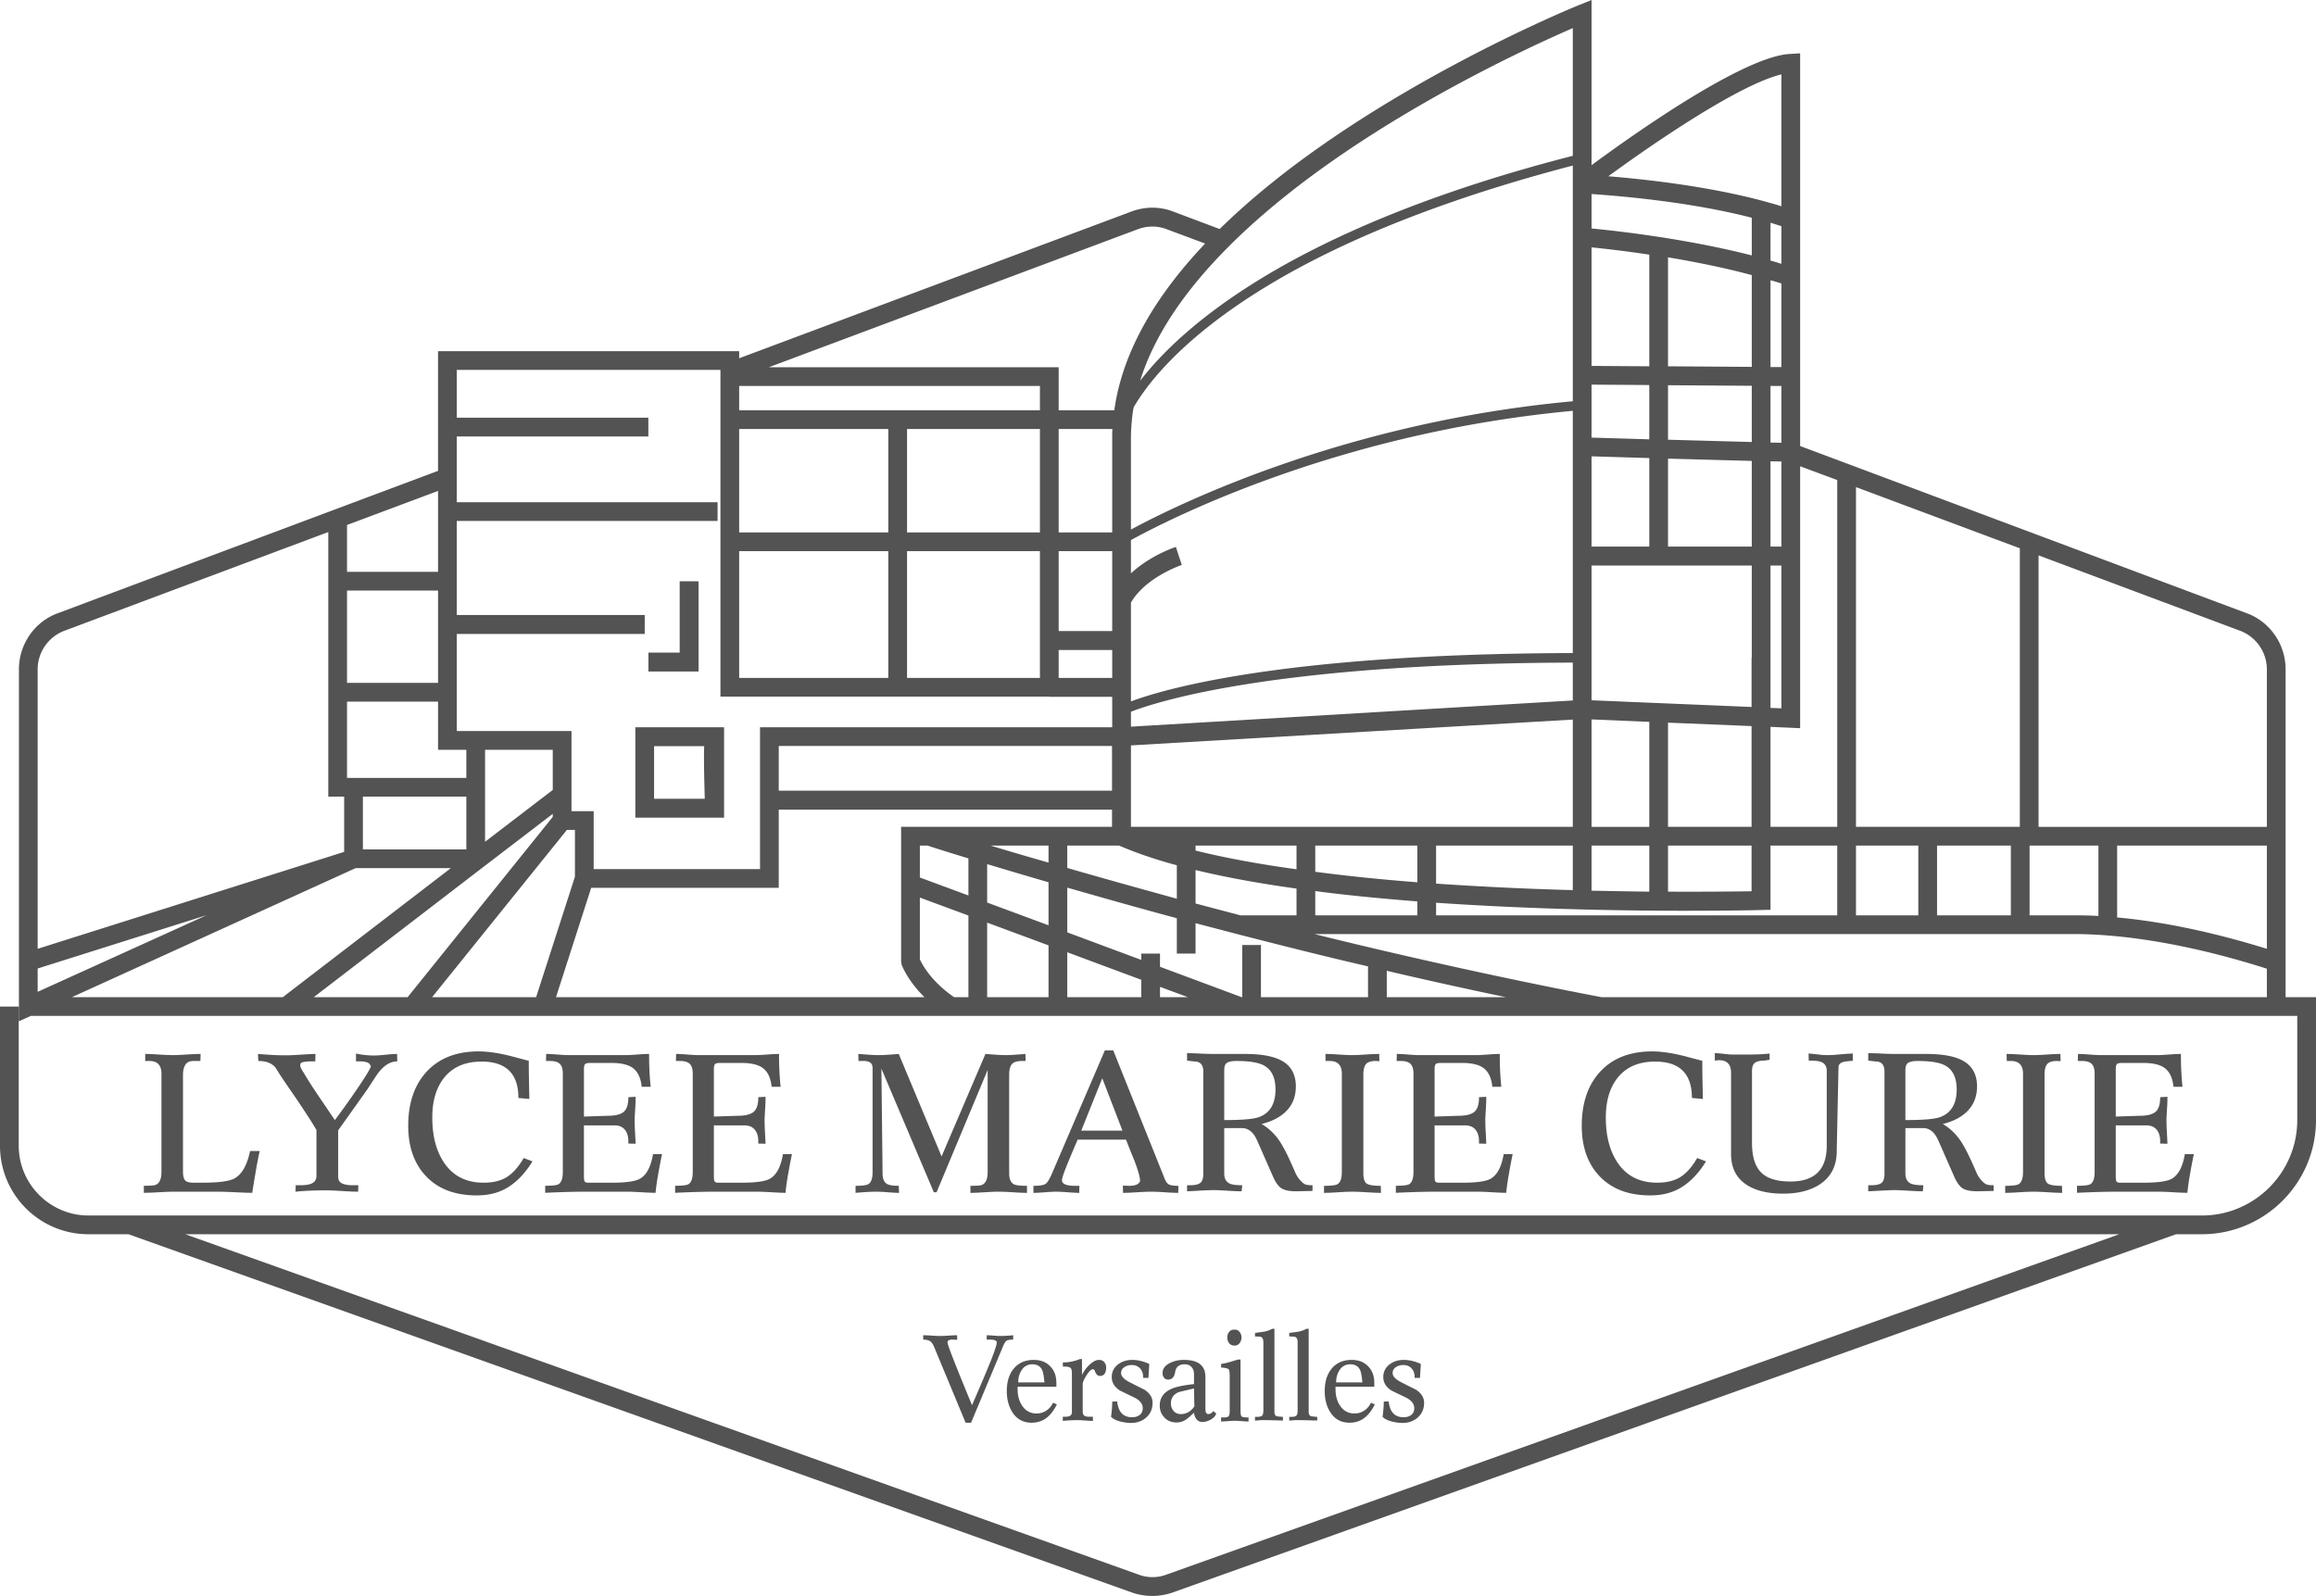 <svg xmlns="http://www.w3.org/2000/svg" width="600" height="413.506" viewBox="0 0 600 413.506"><path d="M592.124 258.367v-84.95c0-6.489-4.061-12.383-10.154-14.563l-115.612-43.292V13.82l-2.526.149c-12.136.544-40.964 21.051-51.515 28.828V0L409 1.338c-.595.247-57.905 23.478-93.024 58.003l-11.987-4.507c-3.567-1.387-7.43-1.338-10.947 0L191.497 92.826v-1.833H113.48v31.008l-98.423 36.853c-6.092 2.18-10.154 8.074-10.154 14.563v91.191l3.07-1.386h587.172v26.995c0 13.622-11.096 24.718-24.717 24.718H22.934c-9.956 0-18.08-8.124-18.08-18.08v-36.06H0v36.06c0 12.68 10.253 22.934 22.934 22.934h10.352l259.953 92.826c1.684.594 3.517.891 5.3.891s3.517-.297 5.25-.891l259.953-92.826h6.687c16.296 0 29.571-13.275 29.571-29.572v-31.85h-7.876zm-66.325-39.28h17.832v18.228a111.58 111.58 0 0 0-5.894-.148h-11.938v-18.08zm-44.977-92.876l42.45 15.851v72.17h-42.45v-88.02zm40.123 92.876v18.08h-19.12v-18.08h19.12zm-40.123 0h16.148v18.08h-16.148v-18.08zm-14.464-30.414v-67.86l9.61 3.566v89.854h-17.287v-25.906l7.677.346zm-4.854-115.215v21.647h-2.823V72.616c.99.248 1.932.545 2.823.842zm-2.823-5.944v-9.807l2.823.891v9.758c-.94-.297-1.882-.594-2.823-.842zm2.823 32.494v14.712l-2.823-.05v-14.662h2.823zm0 19.566v22.042h-2.823v-22.091l2.823.05zm0 26.946v37.002l-2.823-.1V146.52h2.823zm0-127.251v34.178c-1.486-.496-3.021-.892-4.606-1.338-14.712-3.963-31.207-5.696-40.222-6.44 12.384-9.064 34.03-23.775 44.828-26.4zm-49.187 31.008c6.638.445 25.213 1.931 41.51 6.142v9.758c-17.238-4.409-35.367-6.39-41.51-6.984v-8.916zm19.814 63.65V99.81l21.696.149v14.563l-21.696-.595zm21.696 5.498v22.191H432.13v-22.785l21.696.594zM432.13 94.906V66.672c6.736 1.14 14.364 2.625 21.696 4.607v23.776l-21.696-.149zm-19.814-30.81c3.022.298 8.372.892 14.96 1.883v28.927l-14.96-.099v-30.71zm0 35.566l14.96.099v14.067l-14.96-.446v-13.72zm0 18.575l14.96.446v22.933h-14.96v-23.38zm0 28.283h41.51v23.925h-.05v12.73l-41.46-1.733V146.52zm19.814 67.713v-26.996l21.646.891v26.105h-21.646zm21.646 4.854v11.839c-3.665.05-11.393.148-21.646.099v-11.938h21.646zm-41.46-32.692l14.96.644v27.194h-14.96v-27.838zm0 32.692h14.96v11.938c-4.607-.05-9.66-.15-14.96-.248v-11.69zm23.975 16.891c11.343 0 18.822-.149 20.011-.198l2.378-.05v-16.643h17.287v18.08H372.047v-3.27c24.47 1.685 48.196 2.081 64.245 2.081zm-95.55-10.105v-6.786h26.45v9.51c-8.916-.693-17.881-1.585-26.45-2.724zm26.45 7.678v3.616h-26.45v-6.291c8.618 1.14 17.584 1.981 26.45 2.675zm-74.201-19.318V193.13l114.472-6.687v27.789H292.991zm16.742 6.142v-1.288h26.154v6.142c-9.362-1.288-18.228-2.873-26.154-4.854zm26.154 9.857v6.935h-14.513l-11.64-3.071v-8.669c7.974 1.932 16.84 3.517 26.153 4.805zm-45.967-11.145c4.359 1.882 9.411 3.616 14.96 5.102v8.668c-8.966-2.476-18.13-5.003-28.384-7.974v-5.796h13.424zm-1.833-14.216H201.75v-11.59h86.337v11.59zm.05-62.066v20.705h-13.87v-20.705h13.87zm-13.87-4.854v-26.798h13.92c-.05.743-.05 1.486-.05 2.23v24.568h-13.87zm13.87 30.463v7.232h-13.87v-7.232h13.87zm16.495-26.699c-.347.1-6.589 2.18-11.641 6.836v-8.619c10.848-5.944 54.487-27.937 114.472-33.484v62.759c-74.3.198-105.358 9.114-114.472 12.532v-25.61c3.864-6.637 13.077-9.708 13.176-9.757l-1.535-4.657zm-11.641-4.507v-23.826c0-1.486.1-2.972.248-4.557.099-1.09.247-2.18.446-3.269C297.4 99.116 308 85.05 335.342 70.041c19.368-10.6 43.689-19.715 72.121-27.145v61.075c-58.598 5.35-101.791 26.401-114.472 33.237zm114.472 34.475v9.808l-114.472 6.786v-3.864c7.43-2.872 38.14-12.531 114.472-12.73zm0 47.404v11.541a858.203 858.203 0 0 1-35.416-1.684v-9.857h35.416zm-89.16-155.189c29.522-29.62 76.281-51.02 89.16-56.617V40.37c-28.977 7.43-53.595 16.693-73.31 27.491-21.448 11.79-32.89 23.132-38.785 30.81 3.567-11.442 11.245-23.083 22.935-34.773zm-23.529-4.507c2.378-.892 5.053-.941 7.48 0l9.956 3.715c-13.622 14.365-21.547 28.828-23.528 43.193h-14.415V95.154h-75.093l95.6-35.763zm-103.277 40.617h77.916v6.291h-77.916v-6.29zm43.49 37.943v-26.798h34.426v26.798h-34.426zm34.426 4.854v32.841h-34.426v-32.84h34.426zm-77.916-31.652h38.636v26.798h-38.636v-26.798zm0 31.652h38.636v32.841h-38.636v-32.84zm-73.162 21.448h48.692v-4.904h-48.692v-24.37H185.9v-4.854h-67.564v-17.04h49.633v-4.854h-49.633V95.847h68.308V180.5h85.197v.05h16.297v7.876h-91.241v36.754h-43.094V210.17h-5.746v-20.755h-29.72v-25.163zm24.866 30.018v10.402l-17.534 13.423v-23.825H143.2zm-53.298-58.252l23.578-8.817v20.953H89.903v-12.136zm0 16.99h23.578v23.925H89.903v-23.925zm0 28.78h23.578v12.482h7.331v7.281H89.903v-19.764zm30.91 24.617v13.672H94.014v-13.672h26.797zM9.757 173.417c0-4.458 2.823-8.47 6.984-10.006l68.307-25.559v68.554h4.111v14.316L9.758 245.835v-72.418zm0 77.52l43.788-13.82L9.758 256.98v-6.043zm8.866 7.43l73.508-33.435H116.8l-43.54 33.435H18.624zm62.66 0l43.54-33.435.843-.644 17.534-13.423v.792l-37.596 46.71h-24.32zm30.662 0l34.92-43.342h2.081v12.136l-10.055 31.206h-26.946zm32.097 0l9.115-28.333h48.592v-20.26h86.337v4.459h-54.636v34.822l.1.792c.099.248 1.436 4.062 5.944 8.52h-95.452zm106.844 0h-3.715c-6.043-4.16-8.321-8.619-8.866-9.808V232.56l12.581 4.656v21.151zm0-26.352l-12.581-4.656v-8.272h1.981c1.04.347 4.706 1.535 10.6 3.319v9.61zm20.755 26.352h-15.9v-19.318l15.9 5.895v13.423zm0-18.624l-15.9-5.895v-9.956c4.458 1.337 9.758 2.922 15.9 4.706v11.145zm0-16.248a810.56 810.56 0 0 1-15.009-4.408h15.009v4.408zm24.024 34.872h-19.17v-11.64l19.17 7.133v4.507zm4.854 0v-2.675l7.232 2.675h-7.232zm53.893 0h-27.74v-13.523h-4.853v13.523h-.15l-21.15-7.876v-3.417h-4.854v1.634l-19.17-7.133v-11.59c10.204 2.922 19.318 5.498 28.383 7.925v9.164h4.854v-7.876l10.6 2.773a2158.848 2158.848 0 0 0 17.387 4.409 1211.028 1211.028 0 0 0 16.693 4.012v7.975zm4.854 0v-6.836a1289.364 1289.364 0 0 0 30.86 6.836h-30.86zm228.003 0H414.893c-18.674-3.566-38.042-7.727-57.508-12.284-5.746-1.338-11.393-2.724-16.842-4.062h197.194c2.922 0 5.597.149 8.123.347 15.355 1.189 30.71 5.2 41.41 8.619v7.38zm0-12.532c-10.353-3.22-24.47-6.835-38.785-8.123v-18.625h38.785v26.748zm0-31.602h-59.143v-70.338l52.159 19.516c4.16 1.536 6.984 5.548 6.984 10.006v40.816zM302.105 408.008a10.245 10.245 0 0 1-7.182-.05l-246.925-88.17H549.03l-246.925 88.22zM180.978 150.607h-4.896v18.483h-8.097v4.896h12.993v-23.379zm6.606 37.819H164.6v23.43h22.984v-23.43zm-18.13 18.525V193.33h12.978c-.099 2.477-.05 6.588.149 13.622h-13.127zM40.056 307.081c-.406.096-1.335.15-2.789.15v1.823c.878 0 2.18-.048 3.904-.145s3.009-.145 3.853-.145H56.38c1.013 0 2.517.048 4.513.145 1.993.097 3.48.145 4.46.145.203-1.35.423-2.714.66-4.092.438-2.67.861-4.92 1.267-6.743h-2.49c-.78 3.686-2.12 6.051-4.016 7.096-1.354.745-4.1 1.117-8.233 1.117h-2.44c-1.086 0-1.805-.213-2.16-.633-.358-.421-.535-1.176-.535-2.255V278.45c0-1.05.204-1.901.61-2.564.404-.658 1.098-.987 2.077-.987h1.827l.05-1.824c-.812 0-2.012.049-3.601.15-1.589.102-2.772.155-3.548.155-.844 0-2.06-.053-3.65-.155-1.589-.101-2.772-.15-3.548-.15v1.824h1.064c2.095 0 3.142 1.098 3.142 3.29v25.448c0 1.993-.59 3.14-1.773 3.444zm38.63-31.931c.61-.097 1.251-.15 1.928-.15h1.064l.051-1.926c-.643 0-2.266.083-4.866.252-1.05.068-2.012.102-2.89.102-1.217 0-2.41-.034-3.575-.102s-2.358-.15-3.575-.252l.102 1.824c2.104 0 3.613.61 4.527 1.829.576.948 1.171 1.876 1.78 2.79l1.73 2.54a215.16 215.16 0 0 1 3.613 5.33c1.355 2.033 2.491 3.827 3.408 5.385v11.933c0 .982-.49 1.66-1.47 2.032-.61.237-1.505.353-2.687.353h-1.217l-.05 1.674c2.398-.237 4.984-.353 7.756-.353.912 0 2.314.058 4.208.174 1.892.12 3.311.179 4.257.179l.05-1.674H91.26c-1.048 0-1.918-.15-2.61-.455-.694-.304-1.04-.9-1.04-1.78v-11.982l7.655-10.763a589.348 589.348 0 0 1 2.283-3.507c1.654-2.404 3.447-3.603 5.372-3.603l-.051-1.926c-.675 0-1.671.068-2.99.204s-2.316.203-2.991.203a22.31 22.31 0 0 1-4.663-.508V275h1.064c.709 0 1.308.082 1.8.251.488.17.82.523.989 1.06-.305.904-1.725 3.187-4.26 6.85a191.448 191.448 0 0 1-5.07 7.047 6744.47 6744.47 0 0 1-4.157-6.143c-1.623-2.385-2.94-4.45-3.954-6.192a8.316 8.316 0 0 1-.482-.76 3.424 3.424 0 0 1-.328-.754l-.051-.455c0-.401.304-.653.912-.754zm46.083-.097c6.353 0 9.532 3.14 9.532 9.428l2.84.251c-.037-1.654-.071-3.308-.103-4.968-.033-1.654-.05-3.294-.05-4.914-1.05-.271-2.654-.692-4.818-1.268-3.176-.778-5.897-1.165-8.16-1.165-5.815 0-10.343 1.79-13.589 5.369-3.11 3.449-4.663 8.078-4.663 13.893 0 5.543 1.572 9.935 4.714 13.181 3.144 3.246 7.486 4.866 13.03 4.866 3.245 0 6.024-.75 8.339-2.254 2.314-1.504 4.351-3.695 6.11-6.564l-2.281-.866c-1.319 2.269-2.755 3.899-4.31 4.896-1.556.996-3.582 1.494-6.083 1.494-4.53 0-7.96-1.756-10.292-5.272-1.995-3.01-2.991-6.879-2.991-11.61 0-4.324 1.03-7.773 3.093-10.342 2.23-2.772 5.456-4.155 9.682-4.155zm19.922 31.771c-.438.27-1.589.406-3.447.406v1.824c1.285-.063 2.908-.13 4.867-.193 1.961-.063 3.785-.097 5.476-.097h11c.778 0 1.978.048 3.6.145 1.621.097 2.84.145 3.65.145.136-1.417.37-3.081.71-4.992.338-1.91.66-3.59.964-5.045h-2.334c-.54 3.284-1.671 5.417-3.396 6.4-1.216.677-3.632 1.015-7.248 1.015h-6.085c-.54 0-.871-.116-.987-.353-.121-.237-.18-.692-.18-1.364v-13.138h7.844c1.222 0 2.138.372 2.748 1.117.612.74.917 1.742.917 2.99v.61l1.877.048c0-.305-.044-1.205-.129-2.695a66.284 66.284 0 0 1-.125-3.565c0-.203.067-1.441.203-3.715.034-.58.05-1.31.05-2.191l-1.876.102c0 1.872-.407 3.144-1.222 3.811-.815.673-2.172 1.006-4.073 1.006l-6.213.204V276.89c0-.411.068-.77.203-1.074l.203-.208c.271-.135.709-.203 1.318-.203h5.324c2.467 0 4.29.406 5.475 1.214 1.384.948 2.197 2.607 2.434 4.973h2.331a77.45 77.45 0 0 1-.406-7.706v-.813c-.677 0-1.69.049-3.04.15-1.355.102-2.368.155-3.043.155h-14.804c-.641 0-1.606-.053-2.888-.155-1.287-.101-2.25-.15-2.89-.15l-.051 1.824h1.064c1.183 0 2.027.256 2.535.76.507.507.759 1.335.759 2.486v25.487c0 1.689-.37 2.753-1.115 3.193zm33.663 0c-.438.27-1.59.406-3.447.406v1.824c1.284-.063 2.907-.13 4.866-.193 1.962-.063 3.785-.097 5.476-.097h11c.779 0 1.978.048 3.601.145 1.62.097 2.84.145 3.65.145.136-1.417.37-3.081.709-4.992.338-1.91.66-3.59.965-5.045h-2.334c-.54 3.284-1.671 5.417-3.396 6.4-1.217.677-3.633 1.015-7.249 1.015h-6.085c-.54 0-.87-.116-.987-.353-.12-.237-.179-.692-.179-1.364v-13.138h7.844c1.221 0 2.138.372 2.748 1.117.611.74.916 1.742.916 2.99v.61l1.877.048c0-.305-.044-1.205-.128-2.695a66.284 66.284 0 0 1-.126-3.565c0-.203.068-1.441.203-3.715.034-.58.051-1.31.051-2.191l-1.877.102c0 1.872-.406 3.144-1.221 3.811-.815.673-2.172 1.006-4.073 1.006l-6.214.204V276.89c0-.411.068-.77.203-1.074l.204-.208c.27-.135.708-.203 1.318-.203h5.323c2.467 0 4.29.406 5.476 1.214 1.383.948 2.196 2.607 2.433 4.973h2.332a77.445 77.445 0 0 1-.407-7.706v-.813c-.677 0-1.69.049-3.04.15-1.354.102-2.368.155-3.042.155h-14.805c-.64 0-1.606-.053-2.888-.155-1.286-.101-2.25-.15-2.89-.15l-.05 1.824h1.063c1.183 0 2.027.256 2.535.76.508.507.76 1.335.76 2.486v25.487c0 1.689-.37 2.753-1.115 3.193zm46.638-.039c-.472.305-1.589.46-3.345.46v1.824a75.96 75.96 0 0 1 2.586-.204 45.005 45.005 0 0 1 2.89-.101c.64 0 1.603.048 2.888.15 1.284.101 2.249.155 2.89.155l-.05-1.824c-1.522 0-2.552-.17-3.092-.508-.745-.44-1.115-1.354-1.115-2.738l-.305-27.122 13.586 32.037h.709l13.232-31.684v26.411c0 1.998-.573 3.144-1.722 3.45-.373.1-1.285.154-2.738.154v1.824c.81 0 2.027-.054 3.65-.155 1.623-.102 2.84-.15 3.65-.15.843 0 2.08.048 3.7.15 1.623.101 2.84.155 3.652.155v-1.824c-1.69 0-2.789-.121-3.297-.358-.878-.406-1.318-1.35-1.318-2.84V278.45c0-1.287.237-2.196.711-2.738.472-.542 1.35-.813 2.637-.813h.911l-.05-1.824c-.847.068-1.735.136-2.666.204-.93.067-1.768.101-2.513.101s-1.572-.034-2.486-.106l-2.69-.203-11.365 26.556-11.092-26.547-2.658.199c-.928.067-1.765.101-2.508.101-.776 0-1.62-.034-2.532-.101s-1.84-.136-2.786-.204l.05 1.824h1.37c.744 0 1.31.145 1.697.43.39.286.586.77.586 1.442v26.88c0 1.655-.356 2.7-1.067 3.135zm67.579.46l-1.674-.053.051 1.877c.813 0 2.03-.054 3.652-.155 1.62-.102 2.837-.15 3.65-.15.776 0 1.942.048 3.497.15 1.555.101 2.721.155 3.498.155l.05-1.824c-1.08 0-1.867-.102-2.355-.305-.491-.203-.905-.745-1.243-1.625l-13.284-33.155h-2.179l-13.588 31.636c-.674 1.601-1.257 2.578-1.748 2.926-.489.349-1.546.523-3.169.523v1.824c.677 0 1.674-.054 2.992-.155 1.318-.102 2.298-.15 2.941-.15.675 0 1.674.048 2.992.15 1.316.101 2.298.155 2.939.155l.05-1.824h-1.318c-.54 0-1.08-.053-1.623-.155-1.047-.203-1.57-.643-1.57-1.325 0-.542.59-2.24 1.774-5.09.609-1.46 1.368-3.26 2.283-5.398h12.521a250.569 250.569 0 0 0 2.18 5.447c.979 2.583 1.47 4.363 1.47 5.35-.271.474-.644.789-1.115.939-.474.154-1.033.232-1.674.232zm-12.451-14.3l5.447-13.577 5.224 13.583-10.671-.005zm30.854 13.536c-.505.406-1.369.61-2.585.61h-.861v1.571c.133 0 1.108-.048 2.92-.15 1.81-.101 3.102-.155 3.876-.155.803 0 2.03.054 3.674.155 1.645.102 2.869.15 3.674.15l.152-1.572c-1.521 0-2.592-.135-3.212-.411-.97-.44-1.45-1.311-1.45-2.612v-11.779h4.633c.95 0 1.795.373 2.545 1.117.546.542 1.035 1.34 1.475 2.39l4.073 9.259c.677 1.49 1.432 2.467 2.245 2.921.812.46 2.05.687 3.715.687l4.179-.097v-1.475c-.813 0-1.393-.058-1.751-.179-.358-.116-.774-.416-1.238-.895a6.955 6.955 0 0 1-1.22-1.688c-.038-.034-.309-.634-.812-1.795-1.587-3.68-2.97-6.269-4.131-7.754-1.17-1.485-2.515-2.67-4.034-3.555 2.708-.673 4.818-1.77 6.336-3.285 1.693-1.688 2.535-3.845 2.535-6.472 0-2.598-.88-4.586-2.631-5.97-2.061-1.615-5.583-2.423-10.548-2.423h-8.313c-.745 0-1.86-.033-3.347-.101s-2.603-.102-3.345-.102v1.93c.786.102 1.572.189 2.36.257 1.232.169 1.848 1.016 1.848 2.544v26.489c0 1.185-.254 1.983-.762 2.39zm6.187-29.193c0-1.016.261-1.67.784-1.955.525-.29 1.328-.435 2.409-.435 3.313 0 5.679.392 7.096 1.17 1.993 1.084 2.99 3.155 2.99 6.207 0 3.73-1.432 6.119-4.306 7.169-1.388.512-4.377.764-8.973.764v-12.92zm29.3 29.55c-.474.271-1.62.407-3.45.407v1.824c.813 0 2.027-.054 3.653-.155 1.62-.102 2.84-.15 3.647-.15.847 0 2.1.048 3.754.15 1.654.101 2.888.155 3.7.155l-.048-1.824c-2.066 0-3.333-.237-3.807-.711-.47-.474-.706-1.32-.706-2.535v-25.55c0-1.287.227-2.196.682-2.738.46-.542 1.31-.813 2.564-.813l.909.053-.048-1.877c-.78 0-1.945.049-3.498.15-1.557.102-2.723.155-3.502.155-.74 0-1.891-.053-3.444-.155-1.558-.101-2.723-.15-3.497-.15l.048 1.824h1.079c2.084 0 3.13 1.098 3.13 3.29v25.463c0 1.683-.388 2.747-1.166 3.188zm18.609-.014c-.44.27-1.592.406-3.45.406v1.824c1.282-.063 2.908-.13 4.867-.193s3.787-.097 5.476-.097h11c.778 0 1.978.048 3.598.145 1.626.097 2.84.145 3.653.145.135-1.417.372-3.081.71-4.992.334-1.91.659-3.59.963-5.045h-2.331c-.542 3.284-1.674 5.417-3.396 6.4-1.219.677-3.638 1.015-7.251 1.015h-6.085c-.542 0-.871-.116-.987-.353-.121-.237-.18-.692-.18-1.364v-13.138h7.842c1.224 0 2.138.372 2.752 1.117.61.74.915 1.742.915 2.99v.61l1.877.048c0-.305-.044-1.205-.126-2.695a63.826 63.826 0 0 1-.126-3.565c0-.203.063-1.441.198-3.715.034-.58.054-1.31.054-2.191l-1.877.102c0 1.872-.407 3.144-1.224 3.811-.813.673-2.172 1.006-4.073 1.006l-6.211.204V276.89c0-.411.068-.77.203-1.074l.203-.208c.271-.135.711-.203 1.316-.203h5.326c2.467 0 4.29.406 5.476 1.214 1.383.948 2.196 2.607 2.433 4.973h2.331a77.44 77.44 0 0 1-.406-7.706v-.813c-.677 0-1.688.049-3.043.15-1.35.102-2.365.155-3.042.155h-14.802c-.644 0-1.606-.053-2.888-.155-1.287-.101-2.25-.15-2.893-.15l-.048 1.824h1.064c1.185 0 2.027.256 2.535.76.508.507.76 1.335.76 2.486v25.487c0 1.689-.373 2.753-1.113 3.193zm63.72-31.771c6.357 0 9.53 3.14 9.53 9.428l2.84.251-.102-4.968a240.08 240.08 0 0 1-.048-4.914c-1.05-.271-2.656-.692-4.818-1.268-3.178-.778-5.897-1.165-8.16-1.165-5.815 0-10.343 1.79-13.589 5.369-3.11 3.449-4.663 8.078-4.663 13.893 0 5.543 1.572 9.935 4.717 13.181 3.139 3.246 7.483 4.866 13.026 4.866 3.246 0 6.023-.75 8.34-2.254s4.353-3.695 6.11-6.564l-2.284-.866c-1.316 2.269-2.752 3.899-4.305 4.896-1.558.996-3.584 1.494-6.085 1.494-4.528 0-7.962-1.756-10.294-5.272-1.993-3.01-2.99-6.879-2.99-11.61 0-4.324 1.03-7.773 3.092-10.342 2.23-2.772 5.46-4.155 9.684-4.155zm25.88.3c.523-.368 1.326-.556 2.41-.556l1.368-.204v-1.62a49.59 49.59 0 0 1-4.716.251h-5.22c-.27 0-.904-.058-1.9-.174-.997-.12-1.786-.179-2.361-.179v1.926l1.064-.102c2.1 0 3.144 1.083 3.144 3.24v21.057c0 3.648 1.403 6.347 4.209 8.103 2.331 1.451 5.427 2.177 9.277 2.177 3.957 0 7.164-.828 9.631-2.487 2.84-1.93 4.262-4.774 4.262-8.533l.455-21.729c0-.706.474-1.18 1.417-1.417.203-.068.967-.155 2.283-.256v-1.877c-.575 0-1.978.097-4.208.29-.88.077-1.708.116-2.482.116a15.34 15.34 0 0 1-1.828-.116c-1.587-.193-2.569-.29-2.936-.29l.048 1.824c1.485 0 2.515.101 3.091.304 1.05.373 1.572 1.152 1.572 2.332v19.417c0 6.186-3.125 9.277-9.38 9.277-3.545 0-6.1-.793-7.652-2.38-1.558-1.586-2.331-4.13-2.331-7.642V277.48c0-1.045.26-1.756.783-2.128zm32.777 31.128c-.507.406-1.369.61-2.587.61h-.862v1.571c.136 0 1.108-.048 2.917-.15 1.814-.101 3.106-.155 3.88-.155.803 0 2.027.054 3.671.155 1.645.102 2.869.15 3.677.15l.15-1.572c-1.52 0-2.588-.135-3.212-.411-.968-.44-1.452-1.311-1.452-2.612v-11.779h4.635c.953 0 1.799.373 2.549 1.117.542.542 1.035 1.34 1.475 2.39l4.073 9.259c.677 1.49 1.427 2.467 2.24 2.921.817.46 2.056.687 3.72.687l4.174-.097v-1.475c-.812 0-1.393-.058-1.75-.179-.354-.116-.77-.416-1.24-.895a6.955 6.955 0 0 1-1.218-1.688c-.034-.034-.305-.634-.813-1.795-1.586-3.68-2.965-6.269-4.13-7.754-1.167-1.485-2.511-2.67-4.03-3.555 2.704-.673 4.818-1.77 6.336-3.285 1.689-1.688 2.535-3.845 2.535-6.472 0-2.598-.88-4.586-2.636-5.97-2.06-1.615-5.577-2.423-10.545-2.423h-8.316c-.74 0-1.857-.033-3.342-.101a80.59 80.59 0 0 0-3.348-.102v1.93c.789.102 1.573.189 2.361.257 1.229.169 1.848 1.016 1.848 2.544v26.489c0 1.185-.256 1.983-.76 2.39zm6.182-29.193c0-1.016.262-1.67.789-1.955.522-.29 1.325-.435 2.409-.435 3.309 0 5.674.392 7.096 1.17 1.993 1.084 2.99 3.155 2.99 6.207 0 3.73-1.437 6.119-4.31 7.169-1.384.512-4.378.764-8.974.764v-12.92zm29.305 29.55c-.474.271-1.62.407-3.45.407v1.824c.813 0 2.027-.054 3.653-.155 1.62-.102 2.84-.15 3.647-.15.847 0 2.1.048 3.754.15 1.654.101 2.888.155 3.7.155l-.048-1.824c-2.066 0-3.333-.237-3.807-.711-.47-.474-.706-1.32-.706-2.535v-25.55c0-1.287.227-2.196.682-2.738.46-.542 1.31-.813 2.564-.813l.909.053-.048-1.877c-.78 0-1.945.049-3.498.15-1.557.102-2.723.155-3.502.155-.74 0-1.891-.053-3.444-.155-1.558-.101-2.723-.15-3.497-.15l.048 1.824h1.079c2.085 0 3.13 1.098 3.13 3.29v25.463c0 1.683-.388 2.747-1.166 3.188zm18.604-.014c-.44.27-1.592.406-3.45.406v1.824c1.283-.063 2.908-.13 4.867-.193 1.96-.063 3.788-.097 5.476-.097h11c.779 0 1.978.048 3.599.145 1.625.097 2.84.145 3.652.145.135-1.417.372-3.081.71-4.992.335-1.91.659-3.59.964-5.045h-2.332c-.542 3.284-1.674 5.417-3.396 6.4-1.219.677-3.637 1.015-7.25 1.015h-6.086c-.542 0-.87-.116-.987-.353-.12-.237-.179-.692-.179-1.364v-13.138h7.841c1.224 0 2.138.372 2.753 1.117.61.74.914 1.742.914 2.99v.61l1.877.048c0-.305-.044-1.205-.126-2.695a63.85 63.85 0 0 1-.126-3.565c0-.203.063-1.441.199-3.715.033-.58.053-1.31.053-2.191l-1.877.102c0 1.872-.406 3.144-1.224 3.811-.813.673-2.172 1.006-4.073 1.006l-6.21.204V276.89c0-.411.067-.77.202-1.074l.203-.208c.271-.135.711-.203 1.316-.203h5.326c2.467 0 4.29.406 5.476 1.214 1.383.948 2.196 2.607 2.433 4.973h2.331a77.432 77.432 0 0 1-.406-7.706v-.813c-.677 0-1.688.049-3.042.15-1.35.102-2.366.155-3.043.155H544.12c-.644 0-1.606-.053-2.888-.155-1.287-.101-2.25-.15-2.893-.15l-.048 1.824h1.064c1.185 0 2.027.256 2.535.76.508.507.76 1.335.76 2.486v25.487c0 1.689-.373 2.753-1.113 3.193zM240.984 347.52c.387.28.74.798 1.055 1.558l8.119 19.542h1.417l8.308-19.862c.315-.754.62-1.219.912-1.398.295-.179.851-.266 1.669-.266l.031-1.137c-.44.044-.982.088-1.62.131-.641.039-1.234.063-1.778.063-.377 0-.955-.034-1.732-.097a23.996 23.996 0 0 0-1.731-.097l-.032 1.137h.946c.355 0 .692.034 1.006.107.314.077.535.217.66.425v.315c0 .479-.471 1.935-1.415 4.358-.483 1.234-1.439 3.522-2.863 6.864a913.27 913.27 0 0 0-2.11 4.925 429.632 429.632 0 0 1-2.045-4.963 434.884 434.884 0 0 1-2.864-7.13c-.965-2.472-1.449-3.856-1.449-4.146 0-.295.121-.494.363-.6.24-.102.518-.155.834-.155l1.321.03-.031-1.167c-.484 0-1.207.034-2.172.097a36.99 36.99 0 0 1-2.172.097c-.503 0-1.248-.034-2.235-.097a38.54 38.54 0 0 0-2.201-.097v1.137c.817 0 1.42.14 1.809.426zm21.354 18.493c1.154 1.736 2.791 2.607 4.91 2.607 1.553 0 2.885-.45 3.998-1.345.943-.75 1.792-1.877 2.55-3.376l-.978-.47c-.418.871-1.001 1.553-1.746 2.052s-1.59.75-2.533.75c-1.596 0-2.844-.683-3.746-2.037-.776-1.17-1.163-2.593-1.163-4.262v-.629h10.04v-1.04c0-1.76-.538-3.187-1.607-4.276-1.069-1.093-2.486-1.64-4.25-1.64-2.265 0-4.026.799-5.286 2.39-1.132 1.446-1.7 3.328-1.7 5.655 0 2.22.505 4.092 1.511 5.62zm2.33-11.01c.67-1.016 1.593-1.519 2.769-1.519 1.26 0 2.118.518 2.58 1.553.23.537.421 1.582.566 3.135h-6.796c0-1.224.293-2.279.88-3.169zm16.49 13.051c.882.063 1.543.097 1.983.097v-1.074h-.956c-.53 0-.923-.073-1.177-.218-.341-.213-.51-.57-.51-1.074v-7.13c0-.508.328-1.282.986-2.322s1.217-1.562 1.676-1.562c.227 0 .406.189.532.566.271.779.709 1.166 1.314 1.166.563 0 .982-.242 1.252-.726.208-.377.315-.856.315-1.446 0-.566-.17-1.04-.506-1.418-.333-.377-.786-.565-1.352-.565-.798 0-1.669.474-2.612 1.417a8.464 8.464 0 0 0-1.794 2.486v-4.121h-.54c-1.434.585-2.912.88-4.433.88l.031 1.07h.51c.66 0 1.128.1 1.406.3.276.197.413.657.413 1.368v10.105c0 .523-.22.88-.66 1.07-.251.106-.692.154-1.323.154h-.377v1.074c1.301-.13 2.59-.194 3.872-.194.418 0 1.07.034 1.95.097zm12.12-.851c-1.22 0-2.153-.387-2.804-1.161-.544-.653-.902-1.63-1.069-2.932l-1.26.034c0 .61-.032 1.282-.094 2.013a31.657 31.657 0 0 1-.22 1.954l.471.377c.547.377 1.27.673 2.172.88a11.39 11.39 0 0 0 2.55.315c1.574 0 2.897-.484 3.966-1.446 1.069-.968 1.606-2.226 1.606-3.778 0-1.34-.704-2.477-2.11-3.4a206.122 206.122 0 0 1-3.934-1.984c-1.406-.73-2.11-1.51-2.11-2.327 0-.648.284-1.16.852-1.528a3.425 3.425 0 0 1 1.887-.547c.902 0 1.622.285 2.157.861.534.58.803 1.32.803 2.22v.252h1.383l.22-3.618a13.089 13.089 0 0 0-2.217-.77 9.081 9.081 0 0 0-2.187-.27c-1.43 0-2.646.377-3.652 1.136-1.113.837-1.669 1.94-1.669 3.304 0 1.427.704 2.588 2.11 3.493 1.279.628 2.56 1.248 3.84 1.857 1.383.735 2.078 1.635 2.078 2.704 0 .779-.264 1.364-.789 1.766-.525.396-1.185.595-1.98.595zm10.29-7.396c-2.077.904-3.117 2.36-3.117 4.377 0 1.239.409 2.274 1.229 3.115.817.837 1.857 1.258 3.115 1.258.692 0 1.342-.15 1.952-.455.607-.304 1.468-1 2.58-2.094.063.672.283 1.243.66 1.717.378.47.871.706 1.48.706.734 0 1.474-.208 2.219-.628.745-.421 1.211-.944 1.4-1.573l-.786-.633a1.353 1.353 0 0 1-.566.575 1.5 1.5 0 0 1-.757.213c-.189 0-.377-.135-.566-.406a4.617 4.617 0 0 1-.126-1.132v-8.069c0-1.635-.566-2.815-1.7-3.55-.902-.585-2.213-.88-3.933-.88-1.28 0-2.455.266-3.526.788-1.301.629-1.95 1.51-1.95 2.641 0 .465.131.856.392 1.18.264.33.605.489 1.023.489 1.028 0 1.647-.658 1.858-1.983.21-1.32 1.038-1.979 2.486-1.979.733 0 1.316.232 1.747.707.43.474.645 1.064.645 1.78v2.64c-2.665.296-4.585.692-5.758 1.196zm5.854 4.595c-.462.653-.982 1.146-1.558 1.48-.578.334-1.233.503-1.969.503-.754 0-1.369-.266-1.84-.803-.472-.532-.709-1.18-.709-1.935 0-1.427.704-2.423 2.11-2.99 1.279-.294 2.57-.599 3.871-.913l.095 4.658zm10.4-15.765c.56 0 1.003-.217 1.328-.648.319-.43.483-.929.483-1.495 0-.483-.154-.933-.469-1.354-.312-.416-.696-.629-1.156-.629h-.373c-.5 0-.906.198-1.216.6-.314.397-.47.861-.47 1.383 0 .61.16 1.118.484 1.529.322.406.787.614 1.389.614zm.094 19.48c.377 0 .963.034 1.756.097s1.39.092 1.787.092v-1.04c-.926 0-1.502-.073-1.734-.218-.227-.15-.343-.653-.343-1.514v-13.278h-.627c-.104.019-.684.193-1.736.517-1.055.324-1.945.532-2.675.615v.914c1.071.101 1.71.251 1.92.44.21.189.315.784.315 1.795v8.934c0 .76-.095 1.243-.283 1.466-.191.222-.641.329-1.357.329l-.595-.03v1.07c.396 0 .994-.03 1.787-.092a25.05 25.05 0 0 1 1.785-.097zm8.424-.16l4.03.097v-.943c-.378-.02-.842-.063-1.389-.126-.546-.063-.817-.45-.817-1.166v-21.526h-.605c-.614.354-1.34.61-2.167.755-.764.107-1.519.208-2.264.314v.915c.866 0 1.403.048 1.62.155.368.188.552.653.552 1.383v17.593c0 .697-.111 1.151-.329 1.37-.222.222-.677.333-1.369.333h-.474v.972c.905-.082 1.529-.126 1.872-.126h1.34zm8.877 0l4.029.097v-.943c-.377-.02-.842-.063-1.388-.126-.547-.063-.818-.45-.818-1.166v-21.526h-.604c-.615.354-1.34.61-2.168.755-.764.107-1.518.208-2.263.314v.915c.865 0 1.402.048 1.62.155.368.188.552.653.552 1.383v17.593c0 .697-.112 1.151-.33 1.37-.222.222-.677.333-1.368.333h-.474v.972c.904-.082 1.528-.126 1.872-.126h1.34zm12.397.663c1.548 0 2.883-.45 3.996-1.345.943-.75 1.795-1.877 2.55-3.376l-.978-.47c-.42.871-1.001 1.553-1.746 2.052-.745.498-1.592.75-2.535.75-1.591 0-2.844-.683-3.744-2.037-.779-1.17-1.166-2.593-1.166-4.262v-.629h10.043v-1.04c0-1.76-.537-3.187-1.606-4.276-1.07-1.093-2.487-1.64-4.248-1.64-2.268 0-4.029.799-5.287 2.39-1.136 1.446-1.702 3.328-1.702 5.655 0 2.22.503 4.092 1.514 5.62 1.15 1.737 2.786 2.608 4.91 2.608zm-2.583-13.617c.673-1.016 1.597-1.519 2.772-1.519 1.258 0 2.119.518 2.578 1.553.233.537.421 1.582.566 3.135h-6.796c0-1.224.29-2.279.88-3.169zm16.587 12.2c-1.214 0-2.147-.387-2.8-1.161-.547-.653-.9-1.63-1.07-2.932l-1.257.034c0 .61-.034 1.282-.097 2.013a33.839 33.839 0 0 1-.218 1.954l.47.377c.546.377 1.272.673 2.172.88a11.39 11.39 0 0 0 2.549.315c1.577 0 2.897-.484 3.966-1.446 1.07-.968 1.606-2.226 1.606-3.778 0-1.34-.706-2.477-2.109-3.4-1.32-.65-2.631-1.312-3.932-1.984-1.408-.73-2.11-1.51-2.11-2.327 0-.648.281-1.16.847-1.528a3.441 3.441 0 0 1 1.891-.547c.9 0 1.62.285 2.153.861.537.58.803 1.32.803 2.22v.252h1.388l.218-3.618a13.039 13.039 0 0 0-2.22-.77 9.052 9.052 0 0 0-2.187-.27c-1.427 0-2.64.377-3.647 1.136-1.113.837-1.669 1.94-1.669 3.304 0 1.427.701 2.588 2.11 3.493 1.276.628 2.558 1.248 3.835 1.857 1.388.735 2.08 1.635 2.08 2.704 0 .779-.261 1.364-.788 1.766-.523.396-1.186.595-1.984.595z" fill="#535353"/></svg>